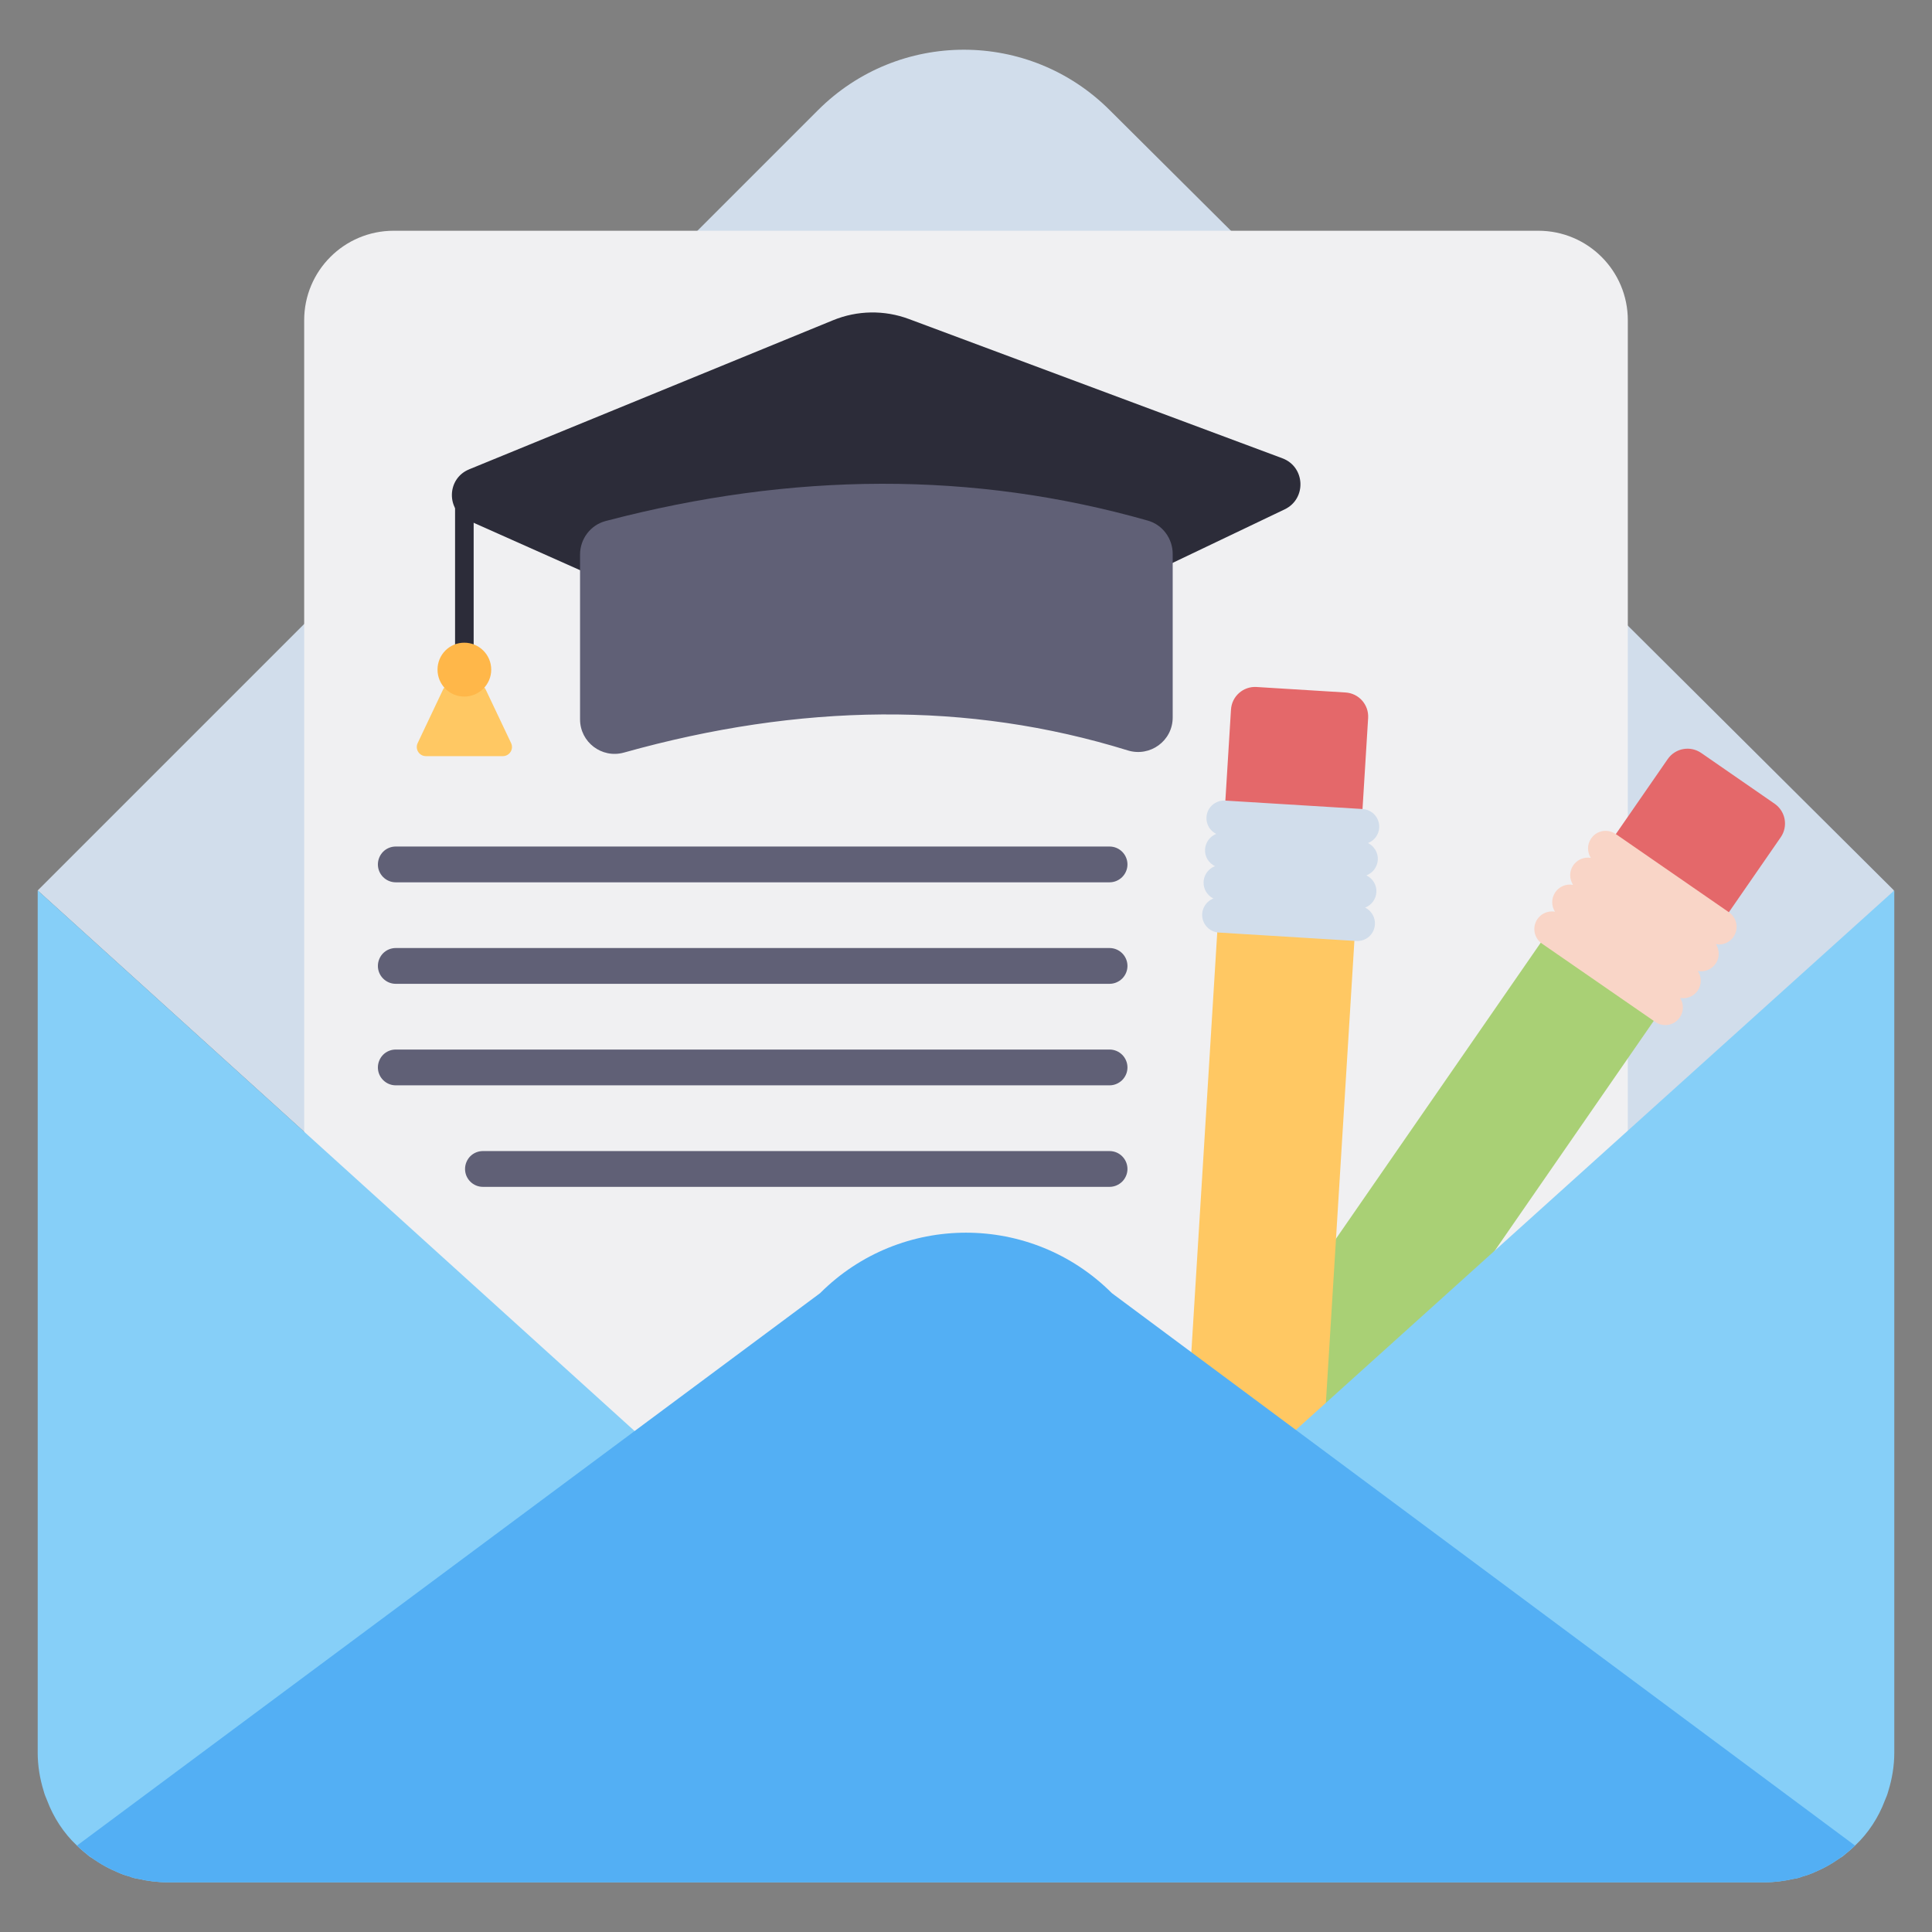 <svg id="Layer_1" enable-background="new 0 0 133 133" height="512" viewBox="0 0 133 133" width="512" xmlns="http://www.w3.org/2000/svg"><rect x="0" y="0" width="133" height="133" fill="#808080" stroke="none"/><g><g><g><g><g><g><path d="m130.384 61.299c-10.11 15.823-36.026 36.419-64.031 57.74l-63.757-57.74 53.713-53.713c5.551-5.551 14.537-5.551 20.088 0z" fill="#d1ddeb"/></g><g><path d="m112.06 22.044v91.063c0 3.402-2.757-.952-6.159-.952h-78.802c-3.402 0-6.159 4.354-6.159.952v-91.063c0-3.402 2.757-6.159 6.159-6.159h78.802c3.402 0 6.159 2.757 6.159 6.159z" fill="#f0f0f2"/></g><g><g><g><g><path d="m122.585 57.639-3.604 5.211-7.78-5.381 3.604-5.211c.523-.757 1.555-.945 2.312-.421l5.047 3.491c.756.523.945 1.555.421 2.312z" fill="#e4686a"/></g><g><path d="m85.579 111.103c.047-.053.1-.104.138-.159l29.146-42.139-7.78-5.381-29.146 42.139c-.038.055-.067.122-.1.185z" fill="#a9d075"/></g><g><g><path d="m119.335 64.496c-.28.401-.759.586-1.207.5.254.401.263.931-.022 1.345-.285.405-.767.591-1.225.504.263.401.276.936-.013 1.354-.28.401-.759.582-1.207.5.254.401.263.931-.026 1.345-.379.552-1.134.69-1.686.306l-7.804-5.394c-.548-.384-.686-1.138-.306-1.69.237-.341.617-.522 1-.522.069 0 .138.004.207.022-.254-.401-.263-.931.022-1.345.237-.341.617-.526 1-.526.073 0 .151.009.224.022-.263-.401-.276-.936.013-1.35.237-.341.617-.526 1-.526.069 0 .138.004.207.017-.254-.401-.263-.927.026-1.341.233-.341.612-.522.996-.522.237 0 .479.069.69.216l7.804 5.394c.548.384.686 1.138.306 1.69z" fill="#f9d5c7"/></g></g></g><g><path d="m85.152 111.49-4.451 2.726-1.009.619-2.427 1.506c-.674.43-1.561-.183-1.393-.966l.552-2.802.235-1.235.966-5.052c.064-.259.171-.518.314-.723l7.777 5.381c-.14.201-.348.396-.564.546z" fill="#f9c6b9"/></g></g><g><path d="m80.701 114.215-1.009.619-2.427 1.506c-.674.43-1.561-.183-1.393-.966l.552-2.802.235-1.235z" fill="#2c2c39"/></g></g><g><g><g><g><path d="m94.183 49.432-.39 6.324-9.441-.583.39-6.324c.057-.918.843-1.613 1.761-1.556l6.124.378c.918.057 1.613.843 1.556 1.761z" fill="#e4686a"/></g><g><path d="m90.155 114.329c.013-.069.032-.14.036-.207l3.156-51.139-9.441-.583-3.156 51.139c-.004.067.006.139.01.21z" fill="#ffc863"/></g><g><g><path d="m94.947 56.982c-.033.488-.346.894-.775 1.052.425.212.707.661.677 1.163-.034.494-.351.902-.787 1.065.433.207.72.658.689 1.165-.033.488-.349.891-.775 1.052.425.212.707.661.673 1.165-.039.669-.614 1.177-1.285 1.134l-9.469-.581c-.667-.045-1.175-.62-1.136-1.288.027-.414.258-.765.586-.964.059-.036.12-.068.188-.089-.425-.212-.707-.661-.677-1.163.027-.414.256-.769.584-.967.063-.038.134-.071.203-.097-.432-.207-.72-.658-.687-1.162.027-.414.256-.769.584-.967.059-.036.12-.068.186-.092-.425-.212-.704-.657-.671-1.161.023-.412.254-.763.583-.962.203-.123.445-.188.702-.172l9.469.581c.667.045 1.175.62 1.136 1.288z" fill="#d1ddeb"/></g></g></g><g><path d="m75.216 114.881-2.4 4.635-.544 1.052-1.298 2.544c-.354.716-1.431.651-1.692-.107l-.976-2.683-.438-1.178-1.785-4.824c-.079-.255-.122-.532-.105-.781l9.439.584c-.016.245-.093.519-.201.759z" fill="#f9c6b9"/></g></g><g><path d="m72.816 119.515-.544 1.052-1.298 2.544c-.354.716-1.431.651-1.692-.107l-.976-2.683-.438-1.178z" fill="#2c2c39"/></g></g><g><path d="m130.404 61.299v59.351c0 .91-.147 1.791-.411 2.643-.059.235-.147.44-.235.646-.44 1.175-1.145 2.261-2.056 3.113-.264.264-.558.499-.881.764-.059.029-.088.059-.147.088-.294.206-.617.411-.94.587-.264.147-.529.264-.793.382-.264.118-.558.235-.822.294-.206.088-.411.147-.646.176-.646.147-1.292.235-1.997.235h-109.953c-.705 0-1.351-.088-1.997-.235-.235-.029-.44-.088-.646-.176-.264-.059-.558-.176-.822-.294-.264-.117-.529-.235-.793-.382-.323-.176-.646-.382-.94-.587-.059-.029-.088-.059-.147-.088-.323-.264-.617-.499-.881-.764-.91-.852-1.615-1.938-2.056-3.113-.088-.206-.176-.411-.235-.646-.264-.852-.411-1.733-.411-2.643v-59.351l63.757 57.74z" fill="#86cff8"/></g><g><path d="m127.702 127.052c-.587.558-1.263 1.057-1.968 1.439-.264.147-.529.264-.793.382-.264.118-.558.235-.822.294-.206.088-.411.147-.646.176-.646.147-1.292.235-1.997.235h-109.953c-.705 0-1.351-.088-1.997-.235-.235-.029-.44-.088-.646-.176-.264-.059-.558-.176-.822-.294-.264-.117-.529-.235-.793-.382-.705-.382-1.38-.881-1.968-1.439l51.159-38.03c5.55-5.551 14.537-5.551 20.087 0z" fill="#53aff4"/></g></g></g></g><g><g><g><path d="m32.297 32.309 25.054-10.265c1.667-.683 3.53-.713 5.218-.083l25.71 9.587c1.582.59 1.68 2.791.156 3.518l-10.312 4.925c-.269.129-.565.193-.864.186l-36.576-.755c-.255-.005-.506-.061-.739-.165l-7.701-3.43c-1.538-.685-1.505-2.879.053-3.517z" fill="#2c2c39"/></g><g><path d="m80.729 38.132v11.261c0 1.609-1.558 2.741-3.095 2.265-11.006-3.409-22.568-3.241-34.682.15-1.517.425-3.021-.713-3.021-2.288v-11.345c0-1.077.721-2.034 1.762-2.307 12.868-3.382 25.314-3.448 37.328-.028 1.016.289 1.708 1.236 1.708 2.292z" fill="#606076"/></g></g><g><g><path d="m31.967 45.769c-.354 0-.64-.286-.64-.64v-11.093c0-.354.286-.64.64-.64.354 0 .64.286.64.64v11.093c0 .354-.286.64-.64.64z" fill="#2c2c39"/></g></g><g><path d="m34.608 52.054h-5.282c-.468 0-.775-.483-.57-.907l1.741-3.672c.103-.22.322-.366.571-.366h1.8c.249 0 .468.146.571.366l1.741 3.672c.205.424-.102.907-.57.907z" fill="#ffc863"/></g><g><path d="m33.816 46.098c0 1.024-.832 1.855-1.855 1.855-1.023 0-1.842-.832-1.842-1.855 0-1.024.819-1.855 1.842-1.855 1.024 0 1.855.832 1.855 1.855z" fill="#ffb749"/></g></g></g><g><g><path d="m77.615 59.51c0 .335-.141.647-.365.87-.223.218-.529.359-.87.359h-49.137c-.676 0-1.229-.553-1.229-1.229 0-.341.141-.653.359-.876.223-.223.535-.359.87-.359h49.137c.682 0 1.235.553 1.235 1.235z" fill="#606076"/></g><g><path d="m77.615 66.498c0 .335-.141.647-.365.87-.223.218-.529.359-.87.359h-49.137c-.676 0-1.229-.553-1.229-1.229 0-.341.141-.653.359-.876.223-.223.535-.359.87-.359h49.137c.682 0 1.235.553 1.235 1.235z" fill="#606076"/></g><g><path d="m77.615 73.486c0 .335-.141.647-.365.87-.223.218-.529.359-.87.359h-49.137c-.676 0-1.229-.553-1.229-1.229 0-.341.141-.653.359-.876.223-.223.535-.359.87-.359h49.137c.682 0 1.235.553 1.235 1.235z" fill="#606076"/></g><g><path d="m77.615 80.475c0 .335-.141.647-.365.87-.223.218-.529.359-.87.359h-43.137c-.676 0-1.229-.553-1.229-1.229 0-.341.141-.653.359-.876.223-.223.535-.359.87-.359h43.137c.682 0 1.235.553 1.235 1.235z" fill="#606076"/></g></g></g></svg>